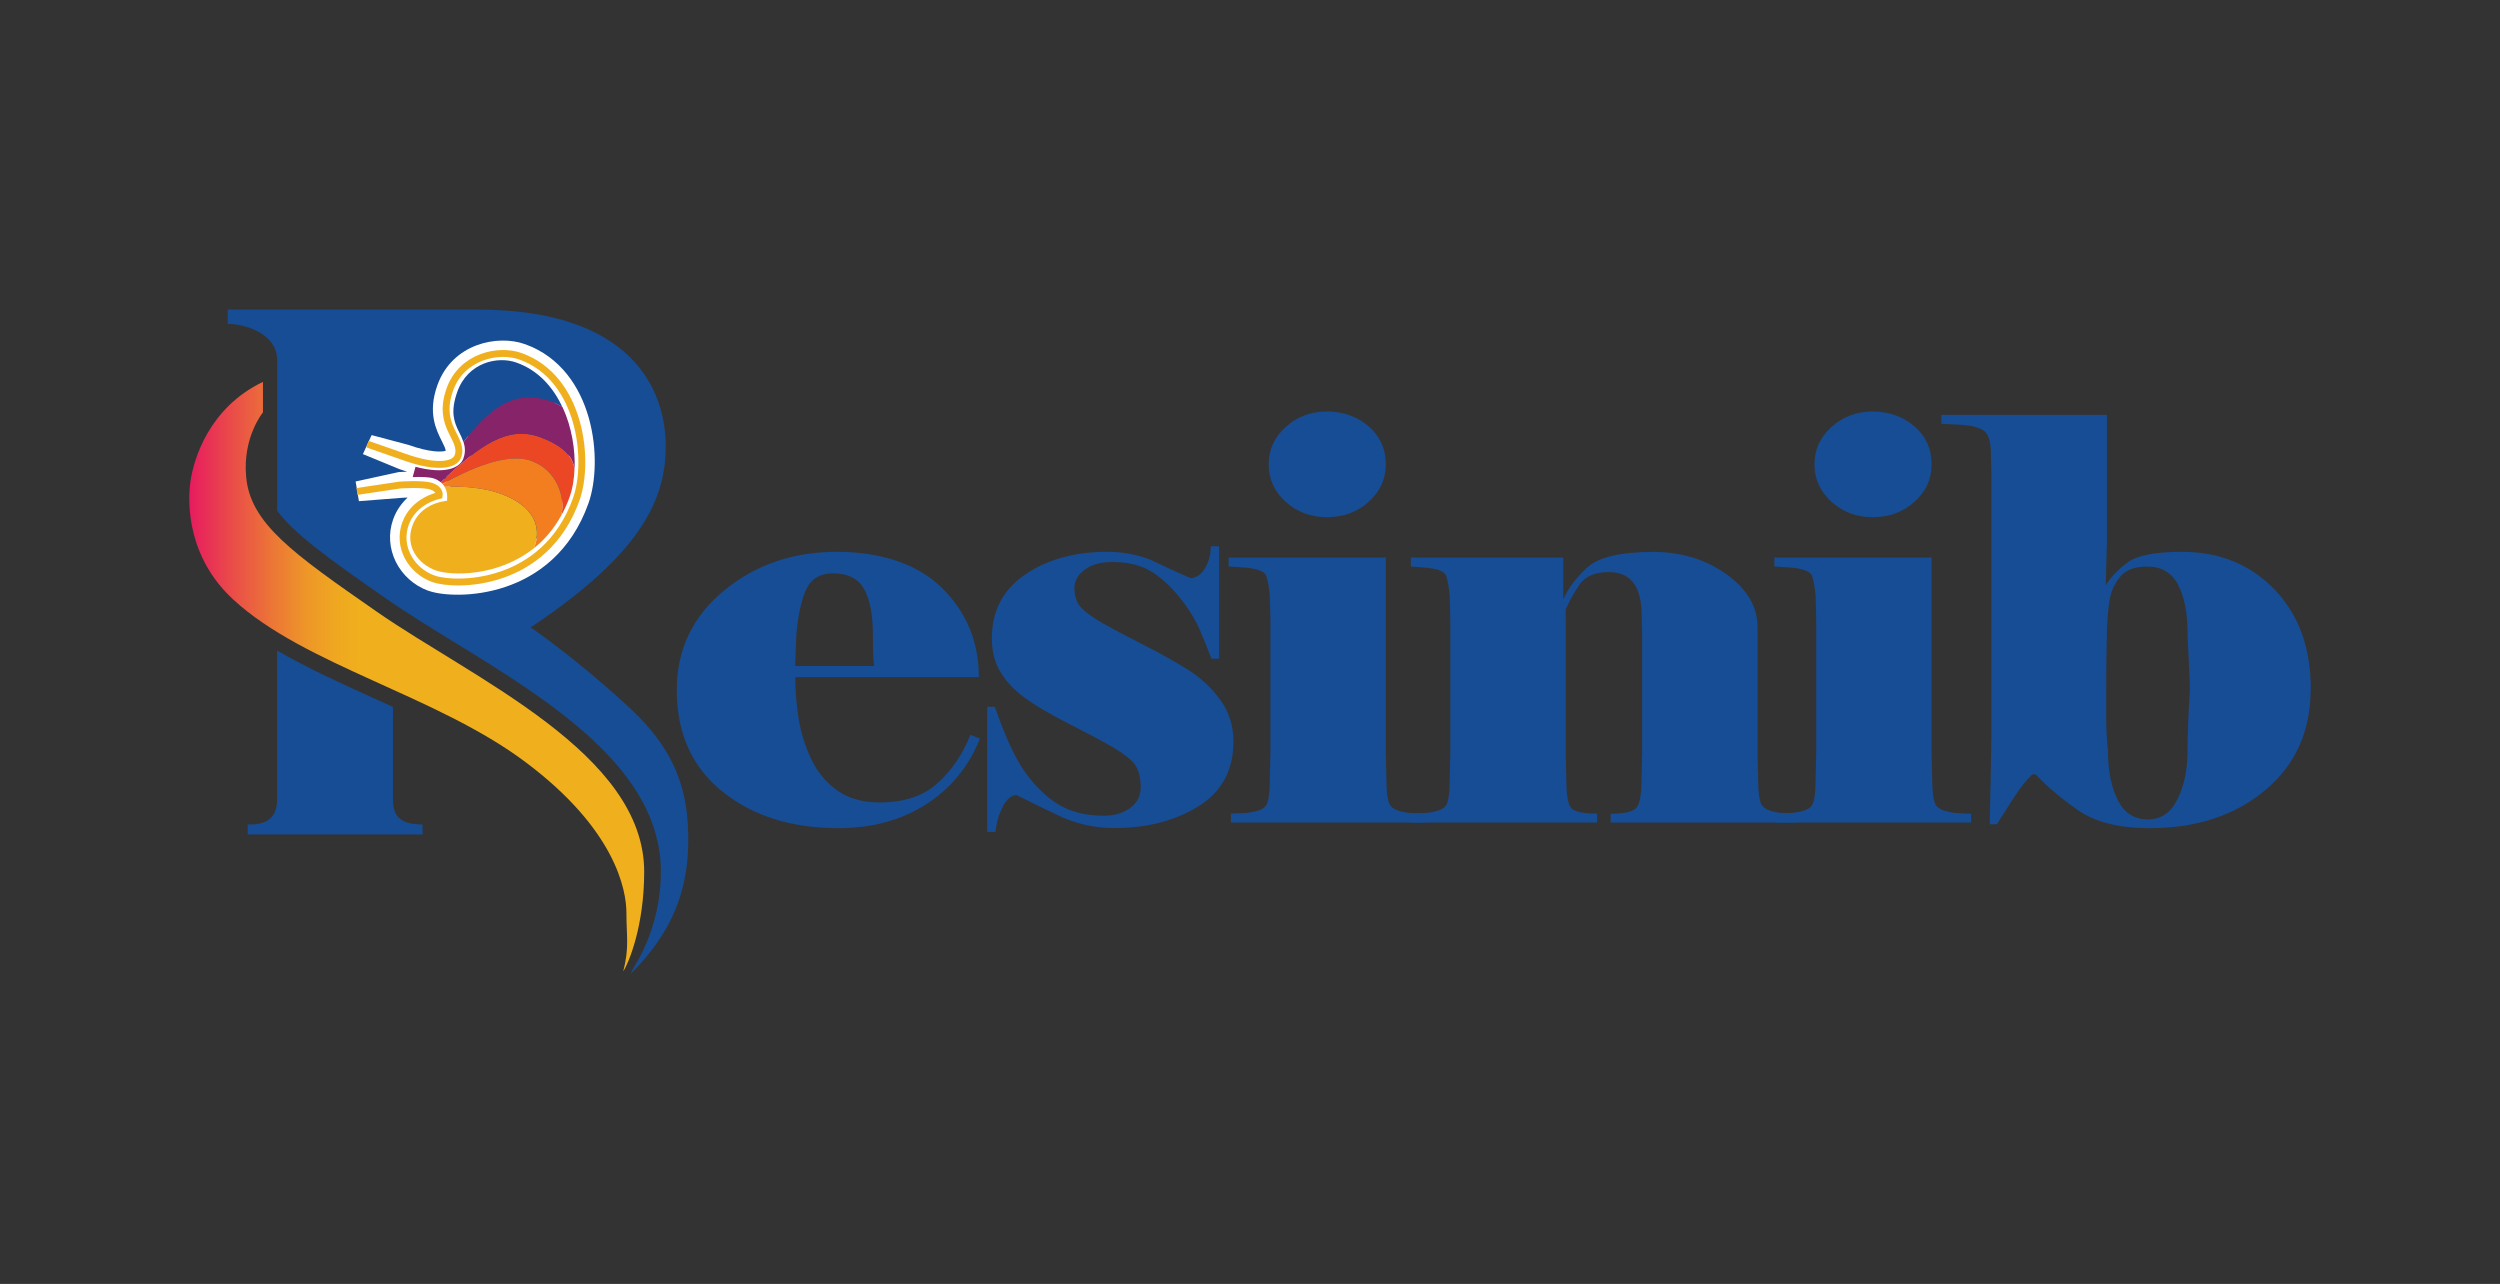 <?xml version="1.0" encoding="UTF-8"?> <svg xmlns="http://www.w3.org/2000/svg" xmlns:xlink="http://www.w3.org/1999/xlink" id="Layer_1" data-name="Layer 1" viewBox="0 0 257.65 132.32"><rect x="0" y="0" width="257.65" height="132.32" fill="#333333" stroke="none"/><defs><style> .cls-1, .cls-2 { fill: none; } .cls-3 { fill: url(#linear-gradient); } .cls-4 { fill: #eb4725; } .cls-5 { fill: #f37e20; } .cls-6 { fill: #f0b01d; } .cls-7 { fill: #872368; } .cls-8 { fill: #174d94; } .cls-2 { stroke: #f0b01d; stroke-miterlimit: 10; stroke-width: .71px; } .cls-2, .cls-9 { fill-rule: evenodd; } .cls-9 { fill: #fff; } </style><linearGradient id="linear-gradient" x1="19.51" y1="69.73" x2="66.39" y2="69.73" gradientUnits="userSpaceOnUse"><stop offset="0" stop-color="#e71861"></stop><stop offset="0" stop-color="#e71b5f"></stop><stop offset=".1" stop-color="#ea4f47"></stop><stop offset=".19" stop-color="#ec7935"></stop><stop offset=".26" stop-color="#ee9728"></stop><stop offset=".33" stop-color="#efa91f"></stop><stop offset=".38" stop-color="#f0b01d"></stop></linearGradient></defs><g><path class="cls-8" d="M100.99,76.13c-1.15,2.88-3.01,5.14-5.56,6.77-2.55,1.63-5.55,2.45-9.01,2.45-4.86,0-8.85-1.26-11.98-3.78-3.13-2.52-4.69-6-4.69-10.46,0-4.15,1.62-7.56,4.85-10.23,3.23-2.67,7.11-4.01,11.64-4.01s8.35,1.25,10.87,3.75c2.51,2.5,3.77,5.55,3.77,9.16h-18.92c0,1.38,.11,2.79,.34,4.24,.23,1.44,.65,2.83,1.29,4.18,.63,1.35,1.53,2.43,2.69,3.26,1.16,.83,2.62,1.24,4.37,1.24,2.52,0,4.51-.66,5.98-1.99,1.47-1.32,2.59-2.99,3.38-4.98l.99,.4Zm-10.91-7.49c-.04-.37-.07-.81-.09-1.32-.02-.51-.03-1.15-.03-1.93,0-2.06-.31-3.63-.92-4.7-.61-1.07-1.67-1.6-3.18-1.6-1.3,0-2.21,.52-2.72,1.55-.51,1.03-.87,2.61-1.07,4.75l-.12,3.25h8.13Z"></path><path class="cls-8" d="M101.73,72.84h.8c1.07,3.11,2.13,5.4,3.2,6.86,1.07,1.46,2.23,2.56,3.48,3.28,1.25,.73,2.78,1.09,4.59,1.09,1.03,0,1.91-.26,2.65-.78,.74-.52,1.11-1.24,1.11-2.16,0-1.19-.29-2.08-.86-2.65-.58-.58-1.48-1.2-2.71-1.87-1.23-.67-2.66-1.42-4.28-2.25-1.62-.83-2.98-1.63-4.07-2.42-1.09-.79-1.93-1.68-2.53-2.68-.6-1-.89-2.15-.89-3.46,0-2.84,1.15-5.04,3.45-6.6,2.3-1.56,5.11-2.33,8.44-2.33,1.56,0,3.04,.27,4.44,.81,1.36,.65,2.73,1.29,4.13,1.9,.57,0,1.07-.33,1.48-.98,.41-.65,.62-1.42,.62-2.3h.86v11.58h-.8c-.33-.92-.74-1.94-1.23-3.05-.49-1.11-1.2-2.24-2.13-3.37-.92-1.13-1.9-2.01-2.93-2.62-1.03-.61-2.34-.92-3.94-.92-1.15,0-2.09,.26-2.8,.78-.72,.52-1.08,1.16-1.08,1.93,0,.88,.26,1.58,.77,2.07,.51,.5,1.26,1.03,2.25,1.59,.99,.56,2.33,1.27,4.03,2.13,1.7,.86,3.23,1.72,4.59,2.56,1.36,.85,2.48,1.89,3.39,3.14,.9,1.25,1.36,2.68,1.36,4.29,0,2.96-1.2,5.19-3.6,6.68-2.4,1.5-5.31,2.25-8.72,2.25-1.77,0-3.49-.35-5.17-1.04-1.64-.77-3.27-1.56-4.87-2.36-.53,0-1.01,.4-1.42,1.21-.41,.81-.66,1.67-.74,2.59h-.86v-12.91Z"></path><path class="cls-8" d="M146.89,84.77h-20.03v-.92l1.48-.06c1.19-.11,1.91-.38,2.16-.81,.25-.42,.37-1.34,.37-2.77l.06-2.65v-13.77l-.06-2.36c-.08-.92-.21-1.61-.37-2.08-.17-.46-.9-.75-2.22-.86l-1.66-.11v-.92h16.2v20.11l.06,2.65c0,1.38,.12,2.3,.37,2.74,.25,.44,.97,.72,2.16,.84l1.48,.06v.92Zm-16.14-36.94c0-1.5,.59-2.77,1.76-3.83,1.18-1.06,2.59-1.59,4.24-1.59s3.13,.51,4.3,1.53c1.18,1.02,1.77,2.32,1.77,3.89s-.59,2.83-1.77,3.89c-1.18,1.06-2.61,1.58-4.3,1.58s-3.07-.53-4.24-1.58c-1.18-1.06-1.76-2.35-1.76-3.89Z"></path><path class="cls-8" d="M169.25,65.81l-.06-2.36c0-3-1.12-4.49-3.36-4.49-1.43,0-2.44,.42-3.03,1.27-.59,.85-1.07,1.71-1.44,2.59v14.75l.06,2.65c0,1.58,.15,2.57,.46,3,.31,.42,1.21,.63,2.72,.63v.92h-19.2v-.92l1.48-.06c1.19-.11,1.91-.38,2.16-.81,.25-.42,.37-1.34,.37-2.77l.06-2.65v-13.77l-.06-2.36c-.08-.92-.21-1.61-.37-2.08s-.9-.75-2.22-.86l-1.42-.11v-.92h15.71v4.32c.45-1.08,1.26-2.16,2.43-3.26,1.17-1.09,3.44-1.64,6.81-1.64,2.92,0,5.44,.77,7.58,2.3,2.13,1.54,3.2,3.34,3.2,5.42v12.97l.06,2.65c0,1.38,.12,2.3,.37,2.74,.25,.44,.97,.72,2.16,.84l1.36,.06v.92h-19.08v-.92c1.47,0,2.36-.22,2.69-.66,.33-.44,.49-1.43,.49-2.97l.06-2.65v-11.76Z"></path><path class="cls-8" d="M203.14,84.77h-20.03v-.92l1.48-.06c1.19-.11,1.91-.38,2.16-.81,.25-.42,.37-1.34,.37-2.77l.06-2.65v-13.77l-.06-2.36c-.08-.92-.21-1.61-.37-2.08-.17-.46-.9-.75-2.22-.86l-1.66-.11v-.92h16.2v20.11l.06,2.65c0,1.38,.12,2.3,.37,2.74,.25,.44,.97,.72,2.16,.84l1.48,.06v.92Zm-16.14-36.94c0-1.5,.59-2.77,1.76-3.83,1.18-1.06,2.59-1.59,4.24-1.59s3.13,.51,4.3,1.53c1.18,1.02,1.77,2.32,1.77,3.89s-.59,2.83-1.77,3.89c-1.18,1.06-2.61,1.58-4.3,1.58s-3.07-.53-4.24-1.58c-1.18-1.06-1.76-2.35-1.76-3.89Z"></path><path class="cls-8" d="M238.14,71c0,4.34-1.56,7.82-4.68,10.43-3.12,2.61-7.09,3.92-11.89,3.92-3.16,0-5.63-.61-7.39-1.84-1.77-1.23-3.23-2.46-4.37-3.69h-.37c-.58,.54-1.18,1.3-1.82,2.28-.64,.98-1.24,1.93-1.82,2.85h-.74c.04-1.54,.07-2.99,.09-4.35,.02-1.36,.05-3.01,.09-4.93v-26.57l-.06-2.36c0-1.04-.18-1.76-.52-2.16-.35-.4-1.1-.66-2.25-.78l-2.34-.12v-.92h17.07v13.02l-.12,4.55c.45-.77,1.17-1.54,2.17-2.31,1-.77,2.88-1.15,5.65-1.15,3.9,0,7.09,1.3,9.58,3.89,2.48,2.59,3.73,6,3.73,10.23Zm-12.45,.06c0-.54-.04-1.56-.12-3.08-.08-1.52-.12-2.45-.12-2.79,0-2.04-.33-3.68-.98-4.93-.65-1.25-1.71-1.87-3.18-1.87-1.27,0-2.18,.34-2.75,1.01-.57,.67-.94,1.44-1.1,2.31-.16,.86-.27,2.11-.31,3.75-.04,1.63-.06,3.26-.06,4.87v3.86c0,1.04,.06,2.11,.18,3.23,0,2.04,.34,3.72,1.01,5.04,.67,1.32,1.7,1.99,3.09,1.99s2.37-.69,3.06-2.08c.69-1.38,1.04-3.07,1.04-5.07,0-.77,.02-1.68,.06-2.74,.04-1.06,.1-2.22,.18-3.49Z"></path></g><g><g><path class="cls-8" d="M70.89,84.97c-.31-5.37-2.59-8.86-6.11-12.12-5.45-5.04-10.09-8.19-10.09-8.19,10.78-7.21,13.92-12.69,13.92-18.65s-3.62-14.1-19.35-14.1H23.47v1.47c1.79,0,5.1,1,5.1,3.76v15.5c1.81,2.42,5.35,4.97,11.26,9.08,2.01,1.4,4.34,2.83,6.81,4.35,10.07,6.19,21.47,13.2,21.47,23.76,0,4.73-1.76,8.27-2.89,10.05-.09,.2-.17,.38-.24,.51,5.05-5.04,6.22-9.94,5.91-15.43Z"></path><path class="cls-8" d="M28.56,67.04v15.31c0,1.82-.93,2.62-2.78,2.62h-.25v1.03h18.02v-1.03c-2.33,0-3.05-.88-3.05-2.53v-9.58c-.63-.29-1.26-.58-1.89-.86-3.56-1.61-6.99-3.18-10.06-4.96Z"></path></g><g><path class="cls-9" d="M44.15,60.89c-3.06-1.12-4.69-4.41-3.63-7.37,.35-.97,.9-1.69,1.49-2.24-.23,0-.45,.02-.67,.03l-4.35,.34-.34-2.03,4.45-.97c.18-.01,.49-.03,.86-.04-.26-.08-.52-.17-.79-.26l-3.77-1.55,.9-1.96,3.76,1c2.31,.82,3.5,.74,3.87,.62,0-.18-.12-.45-.39-.99-.59-1.17-1.48-2.94-.46-5.78,1.54-4.3,6.21-5.22,9-4.23,.03,.01,.06,.02,.09,.03,7.16,2.62,8.03,12.06,6.47,16.4-3.58,10.02-13.84,9.93-16.43,9.01-.02,0-.04-.01-.06-.02Zm1.45-11.7c.83,.56,1.1,1.43,.98,2.11l-.17,.9-.9,.17c-.07,.01-1.88,.41-2.47,2.05-.63,1.77,.56,3.42,2.04,3.96,0,0,.02,0,.03,.01,1.95,.69,10.15,.61,13.01-7.39,1.25-3.51,.35-11.09-4.88-13-.02,0-.04-.01-.06-.02-1.68-.6-4.64-.01-5.58,2.61-.63,1.76-.18,2.65,.33,3.68,.43,.85,.96,1.91,.5,3.21-.17,.47-.78,1.59-2.8,1.71,0,0-.02,0-.03,0Z"></path><path class="cls-2" d="M36.79,50.65l4.41-.66s2.43-.18,3.31,.14c.87,.31,.76,.93,.76,.93,0,0-2.62,.5-3.48,2.91-.87,2.42,.61,4.87,2.88,5.68,2.27,.81,11.49,.84,14.72-8.2,1.41-3.95,.5-12.5-5.75-14.73-2.29-.82-6.07,.02-7.28,3.42-1.39,3.9,1.5,5.02,.83,6.89-.32,.9-2.15,1.28-5.55,.06l-3.77-1.32"></path><g><path class="cls-1" d="M45.6,49.87c-.2,.11-.39,.22-.57,.32-.05,0-.09,0-.13,0,.18-.17,.35-.34,.52-.5,.07,.05,.12,.11,.18,.17Z"></path><path class="cls-6" d="M55.11,56.28c-.03,.07-.05,.14-.08,.21-3.73,2.99-8.57,2.85-10.11,2.3-1.79-.64-3.2-2.44-2.42-4.61,.77-2.16,3.05-2.48,3.13-2.5l.45-.08v-.48c0-.26-.06-.62-.27-.97,1.83-.06,3.96,.08,5.73,.71,3.52,1.25,4.26,3.48,3.56,5.42Z"></path><path class="cls-4" d="M54.73,47.49c-2.51-.89-6.45,.9-9.13,2.38-.05-.06-.11-.12-.18-.17,4.04-3.85,6.9-5.83,10.16-4.67,2.51,.9,3.43,2.04,3.63,3.3-.04,1.08-.21,2.06-.49,2.85-.25,.7-.54,1.33-.86,1.91,.41-1.91-.47-4.66-3.13-5.6Z"></path><path class="cls-8" d="M47.76,45.55c-.12-.36-.28-.7-.45-1.03-.54-1.07-.9-2.11-.18-4.14,1.08-3.03,4.16-3.71,6.1-3.01,2.26,.8,3.8,2.56,4.75,4.63-.33-.24-.69-.45-1.1-.59-3.3-1.17-5.86-.08-9.12,4.15Z"></path><path class="cls-5" d="M54.73,47.49c2.66,.95,3.54,3.7,3.13,5.6-.78,1.44-1.76,2.55-2.83,3.41,.03-.07,.05-.14,.08-.21,.69-1.94-.04-4.17-3.56-5.42-1.77-.63-3.9-.76-5.73-.71-.06-.1-.13-.19-.22-.29,2.68-1.48,6.62-3.28,9.13-2.38Z"></path><path class="cls-7" d="M47.77,47.2c.22-.61,.16-1.15,0-1.65,3.26-4.23,5.82-5.32,9.12-4.15,.41,.14,.77,.35,1.1,.59,.94,2.03,1.3,4.35,1.23,6.34-.2-1.26-1.11-2.4-3.63-3.3-3.26-1.16-6.12,.81-10.16,4.67-.18-.14-.39-.27-.66-.37-.53-.19-1.45-.19-2.24-.16l.29-1.06c3.1,.81,4.6,.12,4.96-.91Z"></path></g></g><path class="cls-3" d="M27.1,39.35v3.15s-2.12,2.56-1.73,6.67c.45,4.78,4.77,7.83,13.43,13.85,9.97,6.94,27.59,14.62,27.59,26.82,0,5.63-1.61,9.43-2.16,10.28,.64-2.52,.33-3.58,.33-6.01s-1.15-8.62-10.35-15.53c-9.2-6.92-22.78-9.99-30.15-16.77-4.74-4.36-4.75-9.89-4.44-12.15,.33-2.37,1.94-7.65,7.47-10.3Z"></path></g></svg> 